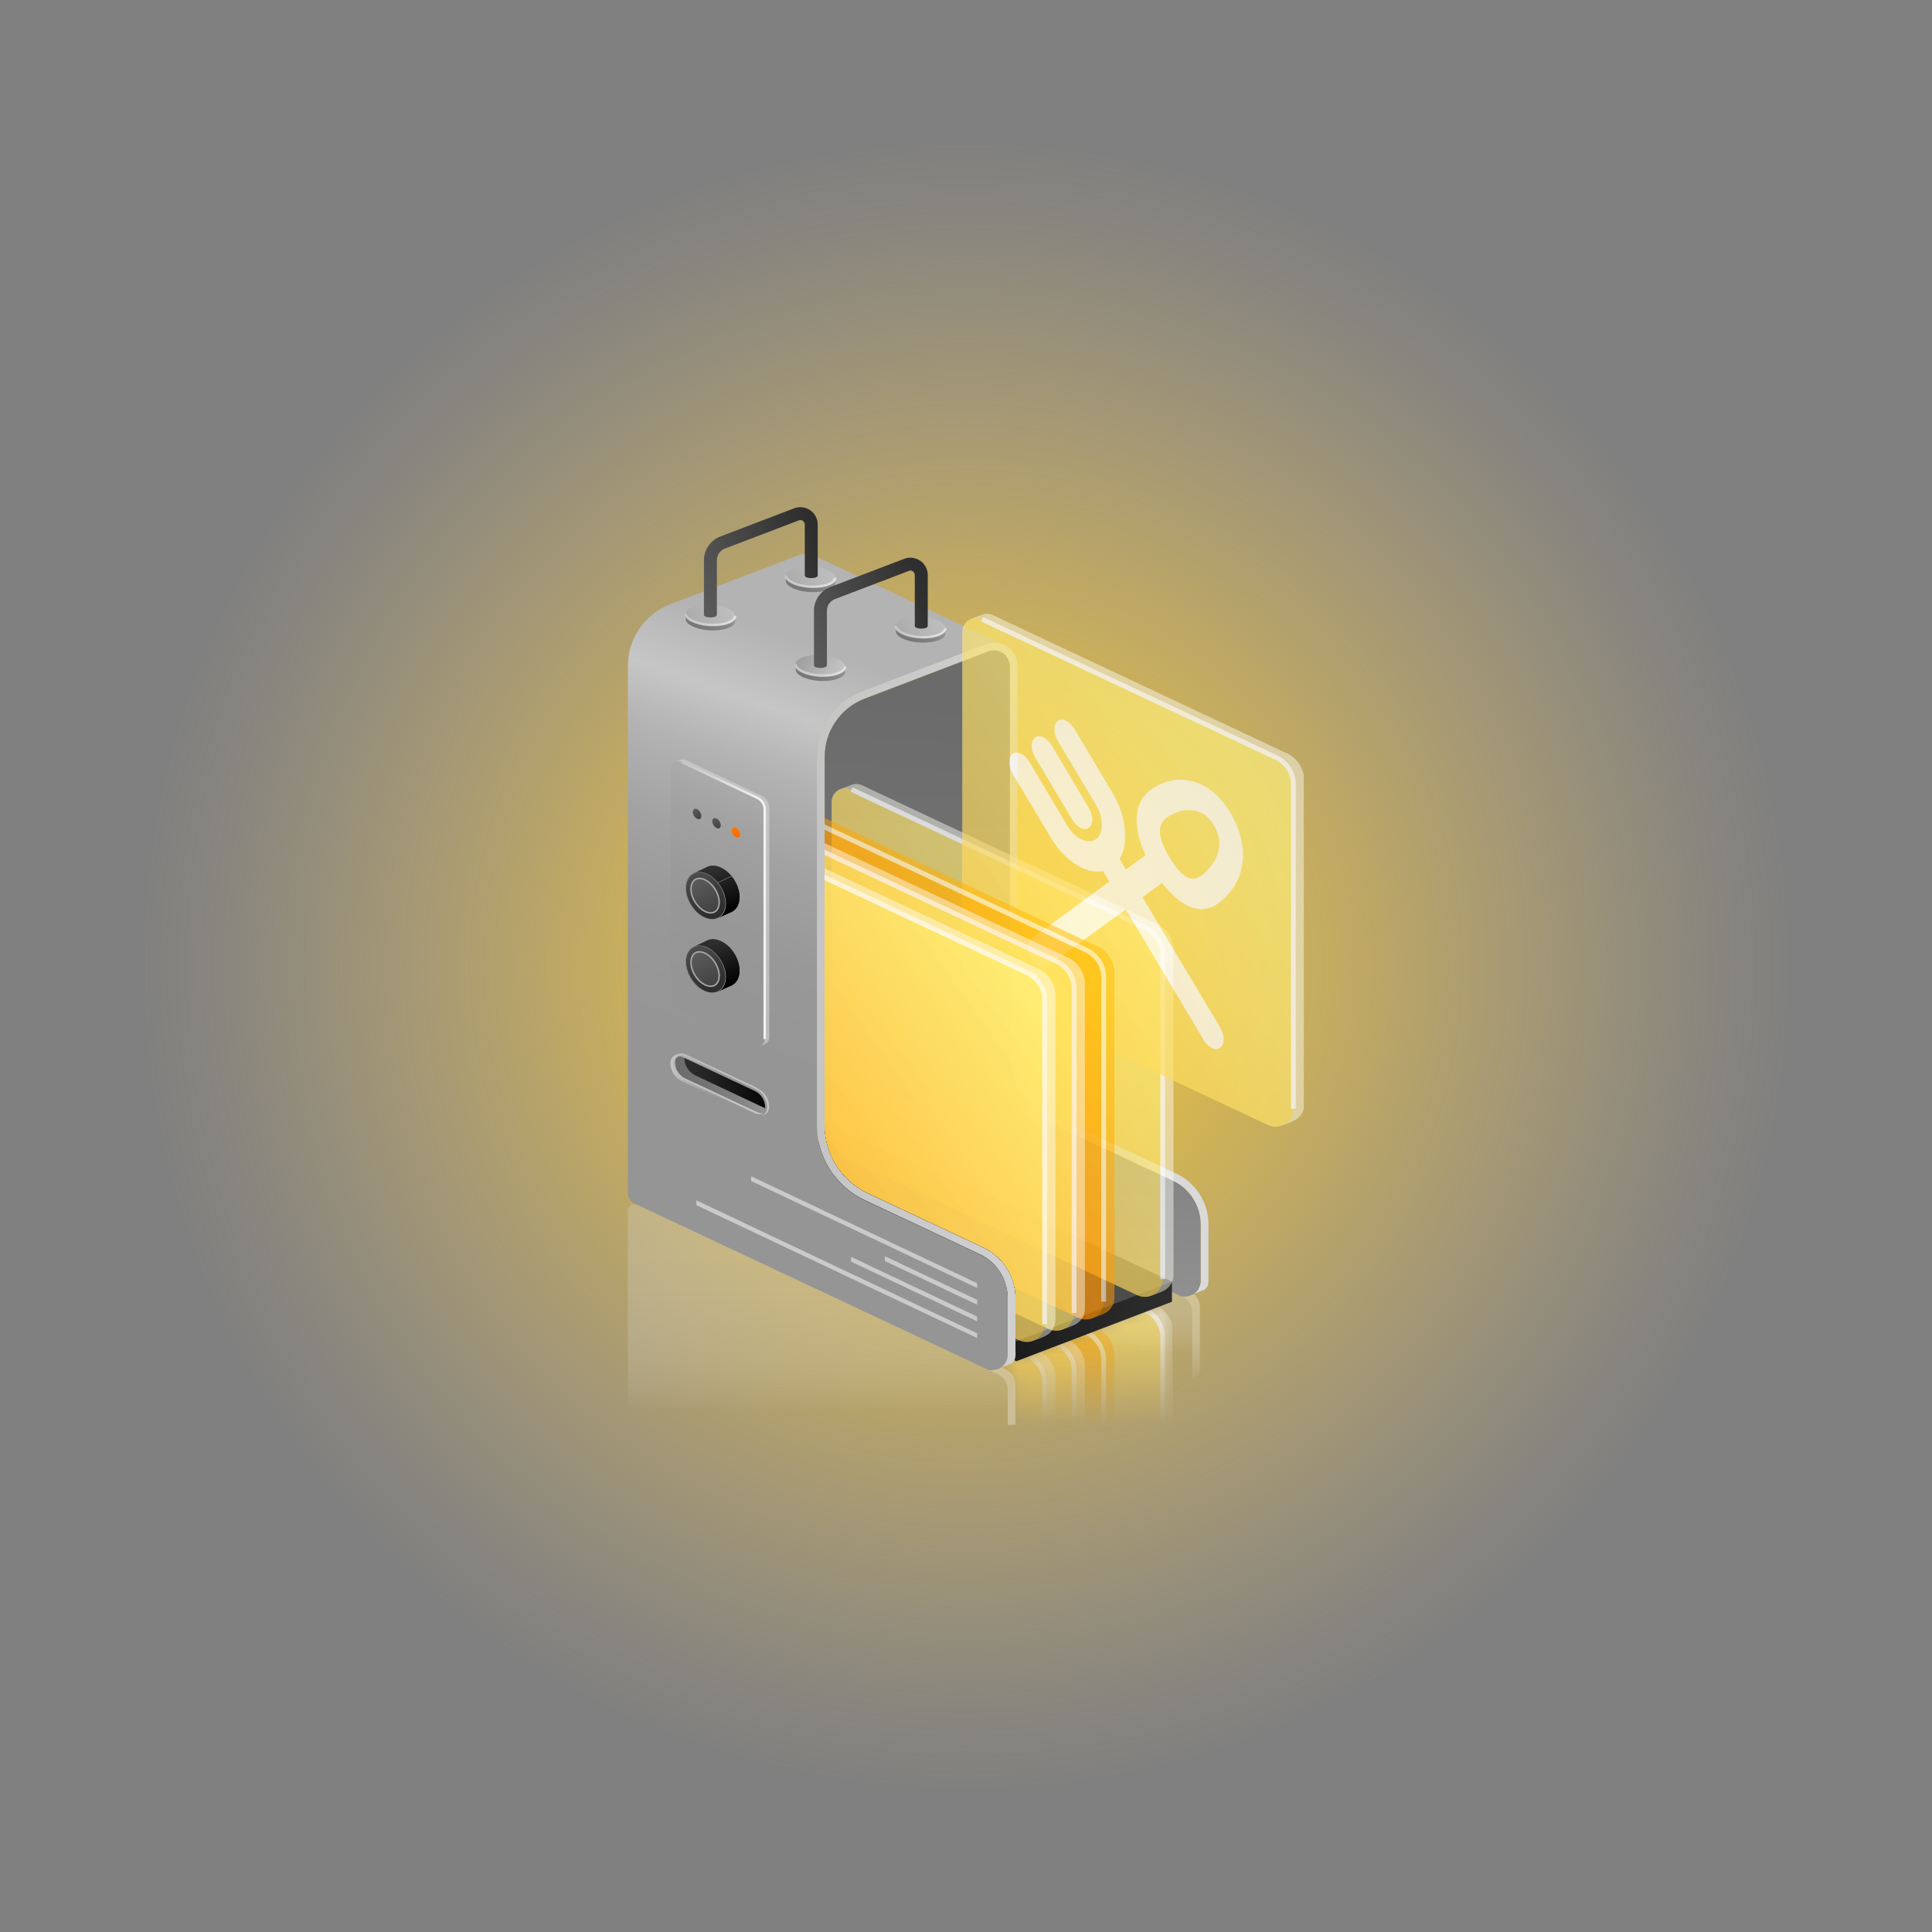 <?xml version="1.0" encoding="UTF-8"?>
<svg xmlns="http://www.w3.org/2000/svg" xmlns:xlink="http://www.w3.org/1999/xlink" viewBox="0 0 200 200">
  <rect x="0" y="0" width="200" height="200" fill="#808080" stroke="none"/>
  <defs>
    <style>
      .cls-1 {
        fill: url(#_未命名的渐变_8-3);
      }

      .cls-2 {
        fill: url(#_未命名的渐变_187);
      }

      .cls-3 {
        fill: url(#_未命名的渐变_8);
      }

      .cls-4 {
        fill: url(#_未命名的渐变_261);
      }

      .cls-5 {
        fill: url(#_未命名的渐变_110-4);
      }

      .cls-5, .cls-6, .cls-7, .cls-8, .cls-9, .cls-10, .cls-11, .cls-12, .cls-13, .cls-14, .cls-15, .cls-16 {
        opacity: .7;
      }

      .cls-17 {
        clip-path: url(#clippath-2);
      }

      .cls-17, .cls-8, .cls-18, .cls-19, .cls-20, .cls-21, .cls-22, .cls-23, .cls-24, .cls-25, .cls-26, .cls-27, .cls-28, .cls-29 {
        fill: none;
      }

      .cls-30 {
        fill: url(#_未命名的渐变_8-2);
      }

      .cls-31 {
        fill: url(#_未命名的渐变_383);
      }

      .cls-32 {
        fill: url(#_未命名的渐变_261-7);
      }

      .cls-6 {
        fill: url(#_未命名的渐变_393);
      }

      .cls-7 {
        fill: url(#_未命名的渐变_110);
      }

      .cls-33 {
        fill: url(#_未命名的渐变_335-3);
      }

      .cls-8, .cls-18, .cls-19, .cls-20, .cls-21, .cls-27, .cls-28, .cls-29 {
        stroke-miterlimit: 10;
      }

      .cls-8, .cls-21 {
        stroke: #fff;
        stroke-width: .5px;
      }

      .cls-34 {
        fill: url(#_未命名的渐变_56-3);
      }

      .cls-34, .cls-35, .cls-36, .cls-37, .cls-38, .cls-39, .cls-40 {
        opacity: .6;
      }

      .cls-35 {
        fill: url(#_未命名的渐变_56);
      }

      .cls-41, .cls-42, .cls-43 {
        fill: #fff;
      }

      .cls-41, .cls-44, .cls-45, .cls-46 {
        opacity: .3;
      }

      .cls-9 {
        fill: url(#_未命名的渐变_110-3);
      }

      .cls-47 {
        fill: url(#_未命名的渐变_105);
      }

      .cls-48 {
        fill: url(#_未命名的渐变_103);
      }

      .cls-49 {
        fill: url(#_未命名的渐变_204-4);
      }

      .cls-42 {
        opacity: .95;
      }

      .cls-43 {
        opacity: .5;
      }

      .cls-44 {
        fill: url(#_未命名的渐变_304);
      }

      .cls-50 {
        fill: url(#_未命名的渐变_447);
      }

      .cls-51 {
        fill: url(#_未命名的渐变_261-5);
      }

      .cls-52 {
        fill: url(#_未命名的渐变_335-4);
      }

      .cls-18 {
        stroke: url(#_未命名的渐变_7-3);
      }

      .cls-18, .cls-19, .cls-27, .cls-28, .cls-29 {
        stroke-width: .25px;
      }

      .cls-53 {
        fill: url(#_未命名的渐变_392);
      }

      .cls-54 {
        fill: url(#_未命名的渐变_261-3);
      }

      .cls-55 {
        fill: url(#_未命名的渐变_342);
      }

      .cls-56 {
        fill: url(#_未命名的渐变_335-6);
      }

      .cls-19 {
        stroke: url(#_未命名的渐变_7);
      }

      .cls-10 {
        fill: url(#_未命名的渐变_144-2);
      }

      .cls-36 {
        fill: url(#_未命名的渐变_56-6);
      }

      .cls-57 {
        fill: url(#_未命名的渐变_204-5);
      }

      .cls-58 {
        fill: url(#_未命名的渐变_261-2);
      }

      .cls-20 {
        stroke: #a8a8a8;
        stroke-width: .15px;
      }

      .cls-11 {
        fill: url(#_未命名的渐变_144-3);
      }

      .cls-59 {
        fill: url(#_未命名的渐变_204-2);
      }

      .cls-60 {
        fill: url(#_未命名的渐变_316);
      }

      .cls-61 {
        fill: url(#_未命名的渐变_204-6);
      }

      .cls-62 {
        fill: url(#_未命名的渐变_392-2);
      }

      .cls-63 {
        fill: url(#_未命名的渐变_204);
      }

      .cls-12 {
        fill: url(#_未命名的渐变_144-4);
      }

      .cls-64 {
        fill: url(#_未命名的渐变_335-5);
      }

      .cls-65 {
        fill: url(#_未命名的渐变_261-6);
      }

      .cls-22 {
        opacity: .75;
      }

      .cls-13 {
        fill: url(#_未命名的渐变_144-6);
      }

      .cls-45 {
        fill: url(#_未命名的渐变_317);
      }

      .cls-66 {
        fill: url(#_未命名的渐变_8-4);
      }

      .cls-37 {
        fill: url(#_未命名的渐变_56-4);
      }

      .cls-14 {
        fill: url(#_未命名的渐变_144);
      }

      .cls-67 {
        fill: url(#_未命名的渐变_261-4);
      }

      .cls-24 {
        clip-path: url(#clippath);
      }

      .cls-25 {
        mask: url(#mask);
      }

      .cls-68 {
        fill: url(#_未命名的渐变_392-3);
      }

      .cls-69 {
        fill: url(#_未命名的渐变_335);
      }

      .cls-70 {
        fill: url(#_未命名的渐变_67);
      }

      .cls-71 {
        fill: url(#_未命名的渐变_388-2);
      }

      .cls-72 {
        fill: url(#_未命名的渐变_335-2);
      }

      .cls-73 {
        fill: url(#_未命名的渐变_403);
      }

      .cls-74 {
        fill: #a8a8a8;
      }

      .cls-26 {
        clip-path: url(#clippath-1);
      }

      .cls-38 {
        fill: url(#_未命名的渐变_56-7);
      }

      .cls-75 {
        fill: url(#_未命名的渐变_204-3);
      }

      .cls-39 {
        fill: url(#_未命名的渐变_56-5);
      }

      .cls-27 {
        stroke: url(#_未命名的渐变_187-2);
      }

      .cls-15 {
        fill: url(#_未命名的渐变_110-2);
      }

      .cls-28 {
        stroke: url(#_未命名的渐变_7-2);
      }

      .cls-76 {
        fill: url(#_未命名的渐变_388);
      }

      .cls-77 {
        fill: url(#_未命名的渐变_342-2);
      }

      .cls-29 {
        stroke: url(#_未命名的渐变_7-4);
      }

      .cls-16 {
        fill: url(#_未命名的渐变_144-5);
      }

      .cls-78 {
        fill: url(#_未命名的渐变_3);
      }

      .cls-40 {
        fill: url(#_未命名的渐变_56-2);
      }

      .cls-46 {
        fill: url(#_未命名的渐变_285);
      }
    </style>
    <radialGradient id="_未命名的渐变_447" data-name="未命名的渐变 447" cx="100" cy="100" fx="100" fy="100" r="95.32" gradientUnits="userSpaceOnUse">
      <stop offset="0" stop-color="#ffcf1f"/>
      <stop offset=".23" stop-color="#ffd035" stop-opacity=".72"/>
      <stop offset=".56" stop-color="#ffd354" stop-opacity=".34"/>
      <stop offset=".79" stop-color="#ffd568" stop-opacity=".09"/>
      <stop offset=".9" stop-color="#ffd670" stop-opacity="0"/>
    </radialGradient>
    <linearGradient id="_未命名的渐变_285" data-name="未命名的渐变 285" x1="117.13" y1="139.92" x2="117.13" y2="133.24" gradientUnits="userSpaceOnUse">
      <stop offset="0" stop-color="#dedede" stop-opacity="0"/>
      <stop offset=".03" stop-color="#ddd" stop-opacity=".07"/>
      <stop offset=".11" stop-color="#dadada" stop-opacity=".29"/>
      <stop offset=".2" stop-color="#d7d7d7" stop-opacity=".48"/>
      <stop offset=".3" stop-color="#d5d5d5" stop-opacity=".64"/>
      <stop offset=".4" stop-color="#d3d3d3" stop-opacity=".77"/>
      <stop offset=".51" stop-color="#d2d2d2" stop-opacity=".87"/>
      <stop offset=".63" stop-color="#d1d1d1" stop-opacity=".95"/>
      <stop offset=".78" stop-color="#d1d1d1" stop-opacity=".99"/>
      <stop offset="1" stop-color="#d1d1d1"/>
    </linearGradient>
    <linearGradient id="_未命名的渐变_304" data-name="未命名的渐变 304" x1="122.77" y1="142.98" x2="122.77" y2="133.21" gradientUnits="userSpaceOnUse">
      <stop offset="0" stop-color="#fff" stop-opacity="0"/>
      <stop offset=".03" stop-color="#fff" stop-opacity=".08"/>
      <stop offset=".1" stop-color="#fff" stop-opacity=".27"/>
      <stop offset=".17" stop-color="#fff" stop-opacity=".45"/>
      <stop offset=".25" stop-color="#fff" stop-opacity=".6"/>
      <stop offset=".33" stop-color="#fff" stop-opacity=".72"/>
      <stop offset=".42" stop-color="#fff" stop-opacity=".82"/>
      <stop offset=".52" stop-color="#fff" stop-opacity=".9"/>
      <stop offset=".63" stop-color="#fff" stop-opacity=".96"/>
      <stop offset=".77" stop-color="#fff" stop-opacity=".99"/>
      <stop offset="1" stop-color="#fff"/>
    </linearGradient>
    <linearGradient id="_未命名的渐变_204" data-name="未命名的渐变 204" x1="79.94" y1="129.4" x2="121.32" y2="129.4" gradientUnits="userSpaceOnUse">
      <stop offset="0" stop-color="#000"/>
      <stop offset="1" stop-color="#2e2e2e"/>
    </linearGradient>
    <linearGradient id="_未命名的渐变_187" data-name="未命名的渐变 187" x1="84.57" y1="104.14" x2="171.8" y2="104.14" gradientUnits="userSpaceOnUse">
      <stop offset="0" stop-color="#c5c5c5"/>
      <stop offset="1" stop-color="#f3f3f3"/>
    </linearGradient>
    <linearGradient id="_未命名的渐变_335" data-name="未命名的渐变 335" x1="106.64" y1="72.99" x2="102.91" y2="140" gradientUnits="userSpaceOnUse">
      <stop offset="0" stop-color="#6b6b6b"/>
      <stop offset=".3" stop-color="#727272"/>
      <stop offset=".74" stop-color="#868686"/>
      <stop offset="1" stop-color="#969696"/>
    </linearGradient>
    <linearGradient id="_未命名的渐变_383" data-name="未命名的渐变 383" x1="98.91" y1="63.57" x2="76.58" y2="127.11" gradientUnits="userSpaceOnUse">
      <stop offset=".12" stop-color="#b3b3b3"/>
      <stop offset=".23" stop-color="#c6c6c6"/>
      <stop offset=".32" stop-color="#b3b3b3"/>
      <stop offset=".45" stop-color="#a2a2a2"/>
      <stop offset=".59" stop-color="#989898"/>
      <stop offset=".75" stop-color="#959595"/>
    </linearGradient>
    <clipPath id="clippath">
      <path class="cls-23" d="m85.37,116.49c0,3,1.76,5.76,4.48,7.04l11.94,5.61c2.04.96,3.34,3,3.34,5.24v5.81l16.53-6.3v-1.88l-36.28-15.52Z"/>
    </clipPath>
    <linearGradient id="_未命名的渐变_204-2" data-name="未命名的渐变 204" y1="128.36" y2="128.36" xlink:href="#_未命名的渐变_204"/>
    <linearGradient id="_未命名的渐变_261" data-name="未命名的渐变 261" x1="79.94" y1="127.33" x2="199.12" y2="127.33" gradientUnits="userSpaceOnUse">
      <stop offset="0" stop-color="#5b5b5b"/>
      <stop offset=".94" stop-color="#2e2e2e"/>
    </linearGradient>
    <clipPath id="clippath-1">
      <path class="cls-23" d="m123.1,134.14c.26-.07.51-.2.66-.35.34-.32.53-.77.53-1.24v-17.31l10.7,4.34v-43.78l-42.63-19.92.2,15.27-3.07,1.17c-2.47.94-4.13,3.35-4.13,5.98v38.18c0,3,1.76,5.76,4.48,7.04l11.94,5.61c2.04.96,3.34,3,3.34,5.24v5.81c0,.14-.01.27-.04.4-.06.3-.27.54-.56.65l18.56-7.1Z"/>
    </clipPath>
    <linearGradient id="_未命名的渐变_56" data-name="未命名的渐变 56" x1="79.8" y1="124.68" x2="119.41" y2="96.5" gradientUnits="userSpaceOnUse">
      <stop offset="0" stop-color="#ffffa1"/>
      <stop offset=".19" stop-color="#ffffc2"/>
      <stop offset=".38" stop-color="#ffd"/>
      <stop offset=".58" stop-color="#ffffef"/>
      <stop offset=".78" stop-color="#fffffb"/>
      <stop offset="1" stop-color="#fff"/>
    </linearGradient>
    <linearGradient id="_未命名的渐变_144" data-name="未命名的渐变 144" x1="77.8" y1="125.92" x2="116.29" y2="98.53" gradientUnits="userSpaceOnUse">
      <stop offset="0" stop-color="#ffa100"/>
      <stop offset=".57" stop-color="#ffd139"/>
      <stop offset="1" stop-color="#fff361"/>
    </linearGradient>
    <linearGradient id="_未命名的渐变_56-2" data-name="未命名的渐变 56" x1="91.04" y1="108.69" x2="133.69" y2="78.34" xlink:href="#_未命名的渐变_56"/>
    <linearGradient id="_未命名的渐变_393" data-name="未命名的渐变 393" x1="83.24" y1="114.06" x2="135.61" y2="76.78" gradientUnits="userSpaceOnUse">
      <stop offset="0" stop-color="#ffa100"/>
      <stop offset=".3" stop-color="#ffc328"/>
      <stop offset=".59" stop-color="#ffdd47"/>
      <stop offset=".83" stop-color="#ffed5a"/>
      <stop offset="1" stop-color="#fff361"/>
    </linearGradient>
    <linearGradient id="_未命名的渐变_110" data-name="未命名的渐变 110" x1="72.5" y1="127.86" x2="112.11" y2="99.67" gradientUnits="userSpaceOnUse">
      <stop offset="0" stop-color="#ff5a00"/>
      <stop offset=".08" stop-color="#ff6200"/>
      <stop offset="1" stop-color="#ffbd00"/>
    </linearGradient>
    <linearGradient id="_未命名的渐变_110-2" data-name="未命名的渐变 110" x1="74.69" y1="126.12" x2="113.18" y2="98.72" xlink:href="#_未命名的渐变_110"/>
    <linearGradient id="_未命名的渐变_56-3" data-name="未命名的渐变 56" x1="70.85" y1="128.03" x2="110.45" y2="99.84" xlink:href="#_未命名的渐变_56"/>
    <linearGradient id="_未命名的渐变_144-2" data-name="未命名的渐变 144" x1="67.2" y1="130.44" x2="105.69" y2="103.05" xlink:href="#_未命名的渐变_144"/>
    <linearGradient id="_未命名的渐变_56-4" data-name="未命名的渐变 56" x1="68.63" y1="128.59" x2="108.24" y2="100.41" xlink:href="#_未命名的渐变_56"/>
    <linearGradient id="_未命名的渐变_144-3" data-name="未命名的渐变 144" x1="69.36" y1="127.89" x2="107.85" y2="100.5" xlink:href="#_未命名的渐变_144"/>
    <linearGradient id="_未命名的渐变_392" data-name="未命名的渐变 392" x1="69.09" y1="104.1" x2="80.86" y2="81.69" gradientUnits="userSpaceOnUse">
      <stop offset="0" stop-color="#bbb"/>
      <stop offset="1" stop-color="#c5c5c5"/>
    </linearGradient>
    <linearGradient id="_未命名的渐变_388" data-name="未命名的渐变 388" x1="82.04" y1="74.1" x2="67.36" y2="111.04" gradientUnits="userSpaceOnUse">
      <stop offset="0" stop-color="#c6c6c6"/>
      <stop offset=".13" stop-color="#b3b3b3"/>
      <stop offset=".32" stop-color="#a2a2a2"/>
      <stop offset=".52" stop-color="#989898"/>
      <stop offset=".75" stop-color="#959595"/>
    </linearGradient>
    <linearGradient id="_未命名的渐变_187-2" data-name="未命名的渐变 187" x1="70.52" y1="93.17" x2="79.28" y2="93.17" xlink:href="#_未命名的渐变_187"/>
    <linearGradient id="_未命名的渐变_204-3" data-name="未命名的渐变 204" x1="-6768.17" y1="94.31" x2="-6766.91" y2="89.95" gradientTransform="translate(-6692.84) rotate(-180) scale(1 -1)" xlink:href="#_未命名的渐变_204"/>
    <linearGradient id="_未命名的渐变_204-4" data-name="未命名的渐变 204" x1="-6767.94" y1="94.58" x2="-6766.63" y2="90.05" gradientTransform="translate(-6692.84) rotate(-180) scale(1 -1)" xlink:href="#_未命名的渐变_204"/>
    <linearGradient id="_未命名的渐变_342" data-name="未命名的渐变 342" x1="-6766.91" y1="94.78" x2="-6763.78" y2="88.48" gradientTransform="translate(-6692.84) rotate(-180) scale(1 -1)" gradientUnits="userSpaceOnUse">
      <stop offset=".06" stop-color="#2e2e2e"/>
      <stop offset="1" stop-color="#5b5b5b"/>
    </linearGradient>
    <linearGradient id="_未命名的渐变_261-2" data-name="未命名的渐变 261" x1="72.23" y1="91" x2="75.16" y2="97.54" xlink:href="#_未命名的渐变_261"/>
    <linearGradient id="_未命名的渐变_204-5" data-name="未命名的渐变 204" x1="-6768.17" y1="101.92" x2="-6766.91" y2="97.55" gradientTransform="translate(-6692.84) rotate(-180) scale(1 -1)" xlink:href="#_未命名的渐变_204"/>
    <linearGradient id="_未命名的渐变_204-6" data-name="未命名的渐变 204" x1="-6767.94" y1="102.19" x2="-6766.63" y2="97.65" gradientTransform="translate(-6692.84) rotate(-180) scale(1 -1)" xlink:href="#_未命名的渐变_204"/>
    <linearGradient id="_未命名的渐变_342-2" data-name="未命名的渐变 342" x1="-6766.91" y1="102.38" x2="-6763.78" y2="96.09" xlink:href="#_未命名的渐变_342"/>
    <linearGradient id="_未命名的渐变_261-3" data-name="未命名的渐变 261" x1="72.23" y1="98.6" x2="75.16" y2="105.15" xlink:href="#_未命名的渐变_261"/>
    <linearGradient id="_未命名的渐变_261-4" data-name="未命名的渐变 261" x1="71.94" y1="83.76" x2="72.82" y2="85.72" xlink:href="#_未命名的渐变_261"/>
    <linearGradient id="_未命名的渐变_261-5" data-name="未命名的渐变 261" x1="73.95" y1="84.71" x2="74.83" y2="86.67" xlink:href="#_未命名的渐变_261"/>
    <linearGradient id="_未命名的渐变_403" data-name="未命名的渐变 403" x1="75.96" y1="85.66" x2="76.84" y2="87.62" gradientUnits="userSpaceOnUse">
      <stop offset="0" stop-color="#ff7900"/>
      <stop offset=".97" stop-color="#ff5a00"/>
    </linearGradient>
    <linearGradient id="_未命名的渐变_335-2" data-name="未命名的渐变 335" x1="69.74" y1="112.25" x2="79.52" y2="112.25" xlink:href="#_未命名的渐变_335"/>
    <linearGradient id="_未命名的渐变_103" data-name="未命名的渐变 103" x1="69.74" y1="112.04" x2="79.52" y2="112.04" gradientUnits="userSpaceOnUse">
      <stop offset="0" stop-color="#2e2e2e"/>
      <stop offset="1" stop-color="#5b5b5b"/>
    </linearGradient>
    <linearGradient id="_未命名的渐变_105" data-name="未命名的渐变 105" x1="70.86" y1="112.04" x2="80.65" y2="112.04" gradientUnits="userSpaceOnUse">
      <stop offset="0" stop-color="#2e2e2e"/>
      <stop offset="1" stop-color="#000"/>
    </linearGradient>
    <linearGradient id="_未命名的渐变_392-2" data-name="未命名的渐变 392" x1="69.62" y1="112.27" x2="79.64" y2="112.27" xlink:href="#_未命名的渐变_392"/>
    <linearGradient id="_未命名的渐变_3" data-name="未命名的渐变 3" x1="69.63" y1="110.68" x2="79.19" y2="110.68" gradientUnits="userSpaceOnUse">
      <stop offset="0" stop-color="#f9f9f9"/>
      <stop offset="1" stop-color="#e5e5e5"/>
    </linearGradient>
    <linearGradient id="_未命名的渐变_67" data-name="未命名的渐变 67" x1="69.63" y1="112.35" x2="79.65" y2="112.35" gradientUnits="userSpaceOnUse">
      <stop offset="0" stop-color="#f3f3f3"/>
      <stop offset=".42" stop-color="#f8f8f8"/>
      <stop offset=".66" stop-color="#f2f2f2"/>
      <stop offset=".69" stop-color="#fff"/>
      <stop offset=".72" stop-color="#fafafa"/>
      <stop offset=".87" stop-color="#fafafa"/>
      <stop offset=".96" stop-color="#f2f2f2"/>
      <stop offset="1" stop-color="#ededed"/>
    </linearGradient>
    <linearGradient id="_未命名的渐变_392-3" data-name="未命名的渐变 392" x1="69.63" y1="112.35" x2="78.86" y2="112.35" xlink:href="#_未命名的渐变_392"/>
    <linearGradient id="_未命名的渐变_388-2" data-name="未命名的渐变 388" x1="69.41" y1="112.34" x2="79.42" y2="112.34" xlink:href="#_未命名的渐变_388"/>
    <linearGradient id="_未命名的渐变_335-3" data-name="未命名的渐变 335" x1="72.09" y1="66.81" x2="73.96" y2="63.14" xlink:href="#_未命名的渐变_335"/>
    <linearGradient id="_未命名的渐变_8" data-name="未命名的渐变 8" x1="66.32" y1="66.48" x2="77.27" y2="62.16" gradientUnits="userSpaceOnUse">
      <stop offset="0" stop-color="#959595"/>
      <stop offset="1" stop-color="#c6c6c6"/>
    </linearGradient>
    <linearGradient id="_未命名的渐变_335-4" data-name="未命名的渐变 335" x1="82.46" y1="62.85" x2="84.34" y2="59.18" xlink:href="#_未命名的渐变_335"/>
    <linearGradient id="_未命名的渐变_8-2" data-name="未命名的渐变 8" x1="76.7" y1="62.52" x2="87.64" y2="58.2" xlink:href="#_未命名的渐变_8"/>
    <linearGradient id="_未命名的渐变_261-6" data-name="未命名的渐变 261" x1="71.71" y1="60.73" x2="85.23" y2="55.4" xlink:href="#_未命名的渐变_261"/>
    <linearGradient id="_未命名的渐变_7" data-name="未命名的渐变 7" x1="70.85" y1="64.17" x2="76.22" y2="64.17" gradientUnits="userSpaceOnUse">
      <stop offset="0" stop-color="#c5c5c5"/>
      <stop offset="1" stop-color="#e2e2e2"/>
    </linearGradient>
    <linearGradient id="_未命名的渐变_7-2" data-name="未命名的渐变 7" x1="81.23" y1="60.21" x2="86.6" y2="60.21" xlink:href="#_未命名的渐变_7"/>
    <linearGradient id="_未命名的渐变_335-5" data-name="未命名的渐变 335" x1="83.48" y1="72.04" x2="85.35" y2="68.38" xlink:href="#_未命名的渐变_335"/>
    <linearGradient id="_未命名的渐变_8-3" data-name="未命名的渐变 8" x1="81.9" y1="67.26" x2="87.06" y2="70" xlink:href="#_未命名的渐变_8"/>
    <linearGradient id="_未命名的渐变_335-6" data-name="未命名的渐变 335" x1="93.85" y1="68.08" x2="95.73" y2="64.41" xlink:href="#_未命名的渐变_335"/>
    <linearGradient id="_未命名的渐变_8-4" data-name="未命名的渐变 8" x1="88.09" y1="67.75" x2="99.04" y2="63.43" xlink:href="#_未命名的渐变_8"/>
    <linearGradient id="_未命名的渐变_261-7" data-name="未命名的渐变 261" x1="83.1" y1="65.97" x2="96.62" y2="60.63" xlink:href="#_未命名的渐变_261"/>
    <linearGradient id="_未命名的渐变_7-3" data-name="未命名的渐变 7" x1="82.25" y1="69.41" x2="87.62" y2="69.41" xlink:href="#_未命名的渐变_7"/>
    <linearGradient id="_未命名的渐变_7-4" data-name="未命名的渐变 7" x1="92.62" y1="65.44" x2="97.99" y2="65.44" xlink:href="#_未命名的渐变_7"/>
    <linearGradient id="_未命名的渐变_317" data-name="未命名的渐变 317" x1="84.66" y1="129.52" x2="84.66" y2="147.12" gradientUnits="userSpaceOnUse">
      <stop offset="0" stop-color="#d1d1d1"/>
      <stop offset=".21" stop-color="#d1d1d1" stop-opacity=".99"/>
      <stop offset=".34" stop-color="#d1d1d1" stop-opacity=".95"/>
      <stop offset=".46" stop-color="#d2d2d2" stop-opacity=".87"/>
      <stop offset=".56" stop-color="#d3d3d3" stop-opacity=".77"/>
      <stop offset=".66" stop-color="#d5d5d5" stop-opacity=".64"/>
      <stop offset=".75" stop-color="#d7d7d7" stop-opacity=".48"/>
      <stop offset=".84" stop-color="#dadada" stop-opacity=".29"/>
      <stop offset=".92" stop-color="#ddd" stop-opacity=".07"/>
      <stop offset=".94" stop-color="#dedede" stop-opacity="0"/>
    </linearGradient>
    <linearGradient id="_未命名的渐变_316" data-name="未命名的渐变 316" x1="112.58" y1="147.5" x2="112.58" y2="134.76" gradientUnits="userSpaceOnUse">
      <stop offset="0" stop-color="#2e2e2e" stop-opacity="0"/>
      <stop offset=".24" stop-color="#646464" stop-opacity=".26"/>
      <stop offset=".61" stop-color="#b7b7b7" stop-opacity=".66"/>
      <stop offset=".88" stop-color="#eaeaea" stop-opacity=".9"/>
      <stop offset="1" stop-color="#fff"/>
    </linearGradient>
    <mask id="mask" x="73.86" y="120.74" width="47.61" height="57.76" maskUnits="userSpaceOnUse">
      <path class="cls-60" d="m121.32,134.76l-16.14,6.17-.16-.13s-.07.16-.18.24-.34.2-.34.2l-.82.31s.59.26.74.39.69.54.69,1.29v4.27h16.37s-.16-12.74-.16-12.74Z"/>
    </mask>
    <clipPath id="clippath-2">
      <path class="cls-23" d="m121.32,134.76l-16.14,6.17-.16-.13s-.07.16-.18.24-.34.2-.34.2l-.82.31s.59.26.74.39.69.54.69,1.29v4.27h16.37s-.16-12.74-.16-12.74Z"/>
    </clipPath>
    <linearGradient id="_未命名的渐变_56-5" data-name="未命名的渐变 56" x1="89.21" y1="157.56" x2="128.82" y2="129.37" xlink:href="#_未命名的渐变_56"/>
    <linearGradient id="_未命名的渐变_144-4" data-name="未命名的渐变 144" x1="89.06" y1="157.48" x2="127.55" y2="130.09" xlink:href="#_未命名的渐变_144"/>
    <linearGradient id="_未命名的渐变_110-3" data-name="未命名的渐变 110" x1="83.1" y1="159.89" x2="122.71" y2="131.7" xlink:href="#_未命名的渐变_110"/>
    <linearGradient id="_未命名的渐变_110-4" data-name="未命名的渐变 110" x1="82.95" y1="159.81" x2="121.44" y2="132.42" xlink:href="#_未命名的渐变_110"/>
    <linearGradient id="_未命名的渐变_56-6" data-name="未命名的渐变 56" x1="80.04" y1="161.06" x2="119.65" y2="132.87" xlink:href="#_未命名的渐变_56"/>
    <linearGradient id="_未命名的渐变_144-5" data-name="未命名的渐变 144" x1="81.11" y1="160.11" x2="119.6" y2="132.72" xlink:href="#_未命名的渐变_144"/>
    <linearGradient id="_未命名的渐变_56-7" data-name="未命名的渐变 56" x1="76.99" y1="162.22" x2="116.59" y2="134.04" xlink:href="#_未命名的渐变_56"/>
    <linearGradient id="_未命名的渐变_144-6" data-name="未命名的渐变 144" x1="83.25" y1="157.58" x2="121.74" y2="130.19" xlink:href="#_未命名的渐变_144"/>
  </defs>
  <g id="_图层_2" data-name="图层 2">
    <circle class="cls-50" cx="100" cy="100" r="100"/>
  </g>
  <g id="_图层_4" data-name="图层 4">
    <g>
      <path class="cls-46" d="m122.44,134.25l-1.11-.52-1.99.39-8.5,3.62,11.45,5.38c.31.15.65.07.88-.14.16-.14.26-.34.26-.58v-6.6c0-.66-.38-1.27-.99-1.55Z"/>
      <path class="cls-44" d="m123.23,133.73l-1.11-.52-.8.52,1.11.52c.6.28.99.89.99,1.55v6.6c0,.24-.1.44-.26.58l.35-.23s.04-.03.06-.04c.11-.07.21-.13.27-.17.22-.12.37-.35.37-.63v-6.64c0-.66-.38-1.27-.99-1.55Z"/>
      <polygon class="cls-63" points="85.38 117.86 79.94 120.63 105.18 140.93 121.32 134.76 121.32 133.73 85.38 117.86"/>
      <path class="cls-41" d="m102.22,141.77l1.11.52c.6.28.99.89.99,1.55v3.66h.8v-4.18c0-.66-.38-1.27-.99-1.55l-1.11-.52-.8.52Z"/>
      <path class="cls-41" d="m123.16,142.99s.17-.11.35-.23l-.35.23h0Z"/>
      <path class="cls-41" d="m123.57,142.72s-.04.03-.06.04l.06-.04Z"/>
      <path class="cls-2" d="m123.1,134.14c.26-.07.51-.2.66-.35.34-.32.53-.77.53-1.24v-5.81c0-1.92-1.13-3.7-2.87-4.52l-11.94-5.61c-3-1.41-4.94-4.46-4.94-7.76v-39.84c0-.53-.23-1.05-.66-1.37-.46-.34-1.04-.42-1.57-.22l-12.81,4.89c-2.47.94-4.13,3.35-4.13,5.98v38.18c0,3,1.76,5.76,4.48,7.04l11.94,5.61c2.04.96,3.34,3,3.34,5.24v5.81c0,.14-.01.27-.04.4-.06.3-.27.54-.56.65l-1.36.52-.05.02c.26-.07.51-.2.66-.35.34-.32.53-.77.53-1.24v-5.81c0-1.92-1.13-3.7-2.87-4.52l-11.94-5.61c-3-1.41-4.94-4.46-4.94-7.76v-38.18c0-2.96,1.87-5.67,4.65-6.73l12.81-4.89c.92-.35,1.99-.12,2.68.63.43.46.64,1.08.64,1.71v39.83c0,3,1.76,5.76,4.48,7.04l11.94,5.61h0c2.03.95,3.34,3.01,3.34,5.24v5.81c0,.14-.01.27-.04.4-.06.3-.27.54-.56.65l-1.36.52"/>
      <path class="cls-69" d="m85.37,116.49v-38.18c0-2.63,1.66-5.04,4.13-5.98l12.81-4.89c.53-.2,1.11-.12,1.57.22.43.32.66.84.66,1.37v39.84c0,3.3,1.94,6.35,4.94,7.76l11.94,5.61c1.75.82,2.87,2.59,2.87,4.52v5.81c0,.47-.19.92-.53,1.24s-1.15.54-1.57.35l-36.81-17.31v-.35Z"/>
      <path class="cls-31" d="m104.32,66.95l-19.78-9.3-.19-.09c-.49-.25-1.09-.31-1.66-.09l-13.3,5.08c-2.64,1.01-4.39,3.54-4.39,6.36v54.56c0,.49.28.94.73,1.15,0,0,36.49,17.16,36.5,17.16.23.11.58.09.9,0,.26-.07.51-.2.66-.35.34-.32.53-.77.53-1.24v-5.81c0-1.92-1.13-3.7-2.87-4.52l-11.94-5.61c-3-1.41-4.94-4.46-4.94-7.76v-38.18c0-2.96,1.87-5.67,4.65-6.73l12.81-4.89c.92-.35,1.99-.12,2.68.63"/>
      <g class="cls-24">
        <polygon class="cls-59" points="85.38 116.83 79.94 119.6 105.18 139.9 121.32 133.73 121.32 132.69 85.38 116.83"/>
        <polygon class="cls-4" points="85.38 115.8 79.94 118.56 105.18 138.86 121.32 132.69 85.38 115.8"/>
      </g>
      <g class="cls-26">
        <g>
          <g class="cls-22">
            <path class="cls-35" d="m119.69,95.61l-30.43-14.31c-.36-.17-.73-.18-1.06-.07-.06.02-1.18.45-1.18.45,0,0,0,0,0,0-.53.2-.93.71-.93,1.34v34.21c0,1.2.69,2.29,1.78,2.8l29.85,14.03c.48.22.98.23,1.42.07h0s.95-.28,1.46-.59c.52-.32.88-.89.88-1.57v-33.57c0-1.2-.69-2.29-1.78-2.8Z"/>
            <path class="cls-14" d="m87.87,120.05l29.85,14.03c1.23.58,2.65-.31,2.65-1.67v-33.57c0-1.2-.69-2.29-1.78-2.8l-30.43-14.31c-.96-.45-2.06.25-2.06,1.3v34.21c0,1.2.69,2.29,1.78,2.8Z"/>
            <path class="cls-21" d="m120.36,132.41v-33.57c0-1.2-.69-2.29-1.78-2.8l-30.43-14.31"/>
          </g>
          <g class="cls-22">
            <path class="cls-40" d="m133.22,77.99l-30.43-14.31c-.36-.17-.73-.18-1.06-.07-.06.02-1.18.45-1.18.45,0,0,0,0,0,0-.53.2-.93.71-.93,1.34v34.21c0,1.2.69,2.29,1.78,2.8l29.85,14.03c.48.22.98.23,1.42.07h0s.95-.28,1.46-.59c.52-.32.88-.89.88-1.57v-33.57c0-1.2-.69-2.29-1.78-2.8Z"/>
            <path class="cls-6" d="m101.4,102.43l29.85,14.03c1.23.58,2.65-.31,2.65-1.67v-33.57c0-1.2-.69-2.29-1.78-2.8l-30.43-14.31c-.96-.45-2.06.25-2.06,1.3v34.21c0,1.2.69,2.29,1.78,2.8Z"/>
            <path class="cls-42" d="m107.15,78.4c-.47-.79-.47-1.71,0-2.06.47-.34,1.24.02,1.71.81l3.86,6.48c.47.79.47,1.71,0,2.06-.23.17-.54.17-.85.02s-.62-.44-.85-.83l-3.86-6.48Zm19.16,28.02c.47.79.47,1.71,0,2.06-.24.17-.55.17-.85.02s-.62-.44-.85-.83l-8.07-13.54-8.07,5.9c-.24.17-.55.17-.85.02s-.62-.44-.85-.83c-.47-.79-.47-1.71,0-2.06l8.07-5.9-.65-1.09c-.69.14-1.45.01-2.22-.35-1.15-.55-2.31-1.62-3.19-3.1l-3.95-6.62c-.47-.79-.47-1.71,0-2.06.47-.34,1.24.02,1.71.81l3.95,6.62c.82,1.37,2.14,1.99,2.96,1.4.81-.6.81-2.2,0-3.56l-3.95-6.62c-.47-.79-.47-1.71,0-2.06.47-.34,1.24.02,1.71.81l3.95,6.62c1.46,2.45,1.71,5.25.74,6.86l.65,1.09,2.04-1.49c-1.39-3.01-1.23-5.47.52-6.75,2.29-1.68,5.86-1.65,8.26,2.39,2.12,3.56,1.63,7.23-1.26,9.35-.96.71-2.05.78-3.15.25-.89-.42-1.78-1.22-2.65-2.37l-2.04,1.49,8.07,13.54Zm-5.26-17.7s.01.02.02.03c0,.01.01.02.02.03,1.57,2.62,2.58,2.37,3.29,1.85.31-.23,3-2.32,1.26-5.23-1.31-2.19-3.61-1.66-4.84-.76-.7.51-1.31,1.45.25,4.08Z"/>
            <path class="cls-21" d="m133.89,114.79v-33.57c0-1.2-.69-2.29-1.78-2.8l-30.43-14.31"/>
          </g>
          <g class="cls-22">
            <path class="cls-7" d="m113.58,97.95l-30.43-14.31c-.36-.17-.73-.18-1.06-.07-.06.02-1.18.45-1.18.45,0,0,0,0,0,0-.53.2-.93.71-.93,1.34v34.21c0,1.2.69,2.29,1.78,2.8l29.85,14.03c.48.22.98.23,1.42.07h0s.95-.28,1.46-.59c.52-.32.88-.89.88-1.57v-33.57c0-1.2-.69-2.29-1.78-2.8Z"/>
            <path class="cls-15" d="m81.76,122.38l29.85,14.03c1.23.58,2.65-.31,2.65-1.67v-33.57c0-1.2-.69-2.29-1.78-2.8l-30.43-14.31c-.96-.45-2.06.25-2.06,1.3v34.21c0,1.2.69,2.29,1.78,2.8Z"/>
            <path class="cls-8" d="m114.25,134.74v-33.57c0-1.2-.69-2.29-1.78-2.8l-30.43-14.31"/>
          </g>
          <g class="cls-22">
            <path class="cls-34" d="m110.52,99.11l-30.43-14.31c-.36-.17-.73-.18-1.06-.07-.06.02-1.18.45-1.18.45,0,0,0,0,0,0-.53.2-.93.71-.93,1.34v34.21c0,1.2.69,2.29,1.78,2.8l29.85,14.03c.48.22.98.23,1.42.07h0s.95-.28,1.46-.59c.52-.32.88-.89.88-1.57v-33.57c0-1.2-.69-2.29-1.78-2.8Z"/>
            <path class="cls-10" d="m78.7,123.55l29.85,14.03c1.23.58,2.65-.31,2.65-1.67v-33.57c0-1.2-.69-2.29-1.78-2.8l-30.43-14.31c-.96-.45-2.06.25-2.06,1.3v34.21c0,1.2.69,2.29,1.78,2.8Z"/>
            <path class="cls-21" d="m111.19,135.91v-33.57c0-1.2-.69-2.29-1.78-2.8l-30.43-14.31"/>
          </g>
          <g class="cls-22">
            <path class="cls-37" d="m107.47,100.28l-30.43-14.31c-.36-.17-.73-.18-1.06-.07-.06.02-1.18.45-1.18.45,0,0,0,0,0,0-.53.2-.93.71-.93,1.34v34.21c0,1.2.69,2.29,1.78,2.8l29.85,14.03c.48.22.98.23,1.42.07h0s.95-.28,1.46-.59c.52-.32.88-.89.88-1.57v-33.57c0-1.2-.69-2.29-1.78-2.8Z"/>
            <path class="cls-11" d="m75.65,124.71l29.85,14.03c1.23.58,2.65-.31,2.65-1.67v-33.57c0-1.2-.69-2.29-1.78-2.8l-30.43-14.31c-.96-.45-2.06.25-2.06,1.3v34.21c0,1.2.69,2.29,1.78,2.8Z"/>
            <path class="cls-21" d="m108.14,137.08v-33.57c0-1.2-.69-2.29-1.78-2.8l-30.43-14.31"/>
          </g>
        </g>
      </g>
      <polygon class="cls-43" points="101.15 133.33 77.76 122.26 77.76 121.77 101.15 132.84 101.15 133.33"/>
      <polygon class="cls-43" points="101.15 135.06 91.6 130.54 91.6 130.04 101.15 134.56 101.15 135.06"/>
      <polygon class="cls-43" points="101.15 136.78 88.1 130.6 88.1 130.11 101.15 136.29 101.15 136.78"/>
      <polygon class="cls-43" points="101.15 138.51 72.09 124.76 72.09 124.26 101.15 138.02 101.15 138.51"/>
      <path class="cls-53" d="m78.61,108.3l-2.53-1.37-5.39-2.55c-.46-.22-.76-.69-.76-1.2v-23.77c0-.21.05-.56.05-.56,0,0,.35-.13.46-.18.19-.07.41-.07.62.03l7.82,3.7c.46.22.76.69.76,1.2v23.77c0,.3-.17.55-.4.68-.21.12-.63.25-.63.25Z"/>
      <path class="cls-76" d="m78.03,108.26l-2.43-1.15-5.39-2.55c-.46-.22-.76-.69-.76-1.2v-23.77c0-.58.6-.96,1.13-.71l7.82,3.7c.46.22.76.69.76,1.2v23.77c0,.58-.6.96-1.13.71Z"/>
      <path class="cls-27" d="m70.58,78.89l7.82,3.7c.46.22.76.69.76,1.2v23.77"/>
      <g>
        <g>
          <path class="cls-75" d="m76.56,92.86c0,.69-.27,1.21-.7,1.47-.22.14-.34.17-.34.17,0,0-.46-.21-.67-.28-1.15-.44-2.08-1.83-2.08-3.11,0-.43.26-1.27.26-1.27,0,0-.02,0,.2-.09.35-.16.78-.17,1.25.01,1.15.44,2.08,1.83,2.08,3.11Z"/>
          <g>
            <path class="cls-49" d="m71.82,90.39s1.46-.68,1.46-.68c.06-.03-.1.05-.06.03.35-.16.78-.17,1.25.01,1.15.44,2.08,1.83,2.08,3.11,0,.69-.27,1.21-.7,1.47-.19.12-1.55.73-1.55.73l-2.49-4.67Z"/>
            <path class="cls-55" d="m75.13,93.52c0,1.28-.93,1.96-2.08,1.52s-2.08-1.83-2.08-3.11.93-1.96,2.08-1.52c1.15.44,2.08,1.83,2.08,3.11Z"/>
            <path class="cls-58" d="m73.58,94.5c-.15,0-.3-.03-.46-.09-.86-.33-1.59-1.43-1.59-2.39,0-.66.34-1.09.87-1.09.15,0,.3.03.46.09.86.33,1.59,1.43,1.59,2.39,0,.66-.34,1.09-.87,1.09Z"/>
          </g>
        </g>
        <path class="cls-20" d="m73.58,94.5c-.15,0-.3-.03-.46-.09-.86-.33-1.59-1.43-1.59-2.39,0-.66.34-1.09.87-1.09.15,0,.3.03.46.09.86.33,1.59,1.43,1.59,2.39,0,.66-.34,1.09-.87,1.09Z"/>
      </g>
      <path class="cls-74" d="m74.33,91.38l1.42-.66-.02-.03-1.42.66h0c-.35-.42-.78-.76-1.25-.94-.24-.09-.46-.13-.68-.13-.82,0-1.4.64-1.4,1.66,0,1.28.93,2.67,2.08,3.11.24.09.46.13.68.13.82,0,1.4-.64,1.4-1.66,0-.75-.32-1.53-.81-2.14h0Zm-.6,3.76c-.21,0-.43-.04-.66-.13-1.13-.43-2.05-1.81-2.05-3.08,0-.97.55-1.62,1.36-1.62.21,0,.43.04.66.13,1.13.43,2.05,1.81,2.05,3.08,0,.97-.55,1.62-1.36,1.62Z"/>
      <g>
        <g>
          <path class="cls-57" d="m76.56,100.47c0,.69-.27,1.21-.7,1.47-.22.14-.34.17-.34.17,0,0-.46-.21-.67-.28-1.15-.44-2.08-1.83-2.08-3.11,0-.43.26-1.27.26-1.27,0,0-.02,0,.2-.09.35-.16.78-.17,1.25.01,1.15.44,2.08,1.83,2.08,3.11Z"/>
          <g>
            <path class="cls-61" d="m71.82,98s1.46-.68,1.46-.68c.06-.03-.1.05-.06.03.35-.16.78-.17,1.25.01,1.15.44,2.08,1.83,2.08,3.11,0,.69-.27,1.21-.7,1.47-.19.12-1.55.73-1.55.73l-2.49-4.67Z"/>
            <path class="cls-77" d="m75.13,101.13c0,1.28-.93,1.96-2.08,1.52s-2.08-1.83-2.08-3.11.93-1.96,2.08-1.52,2.08,1.83,2.08,3.11Z"/>
            <path class="cls-54" d="m73.58,102.1c-.15,0-.3-.03-.46-.09-.86-.33-1.59-1.43-1.59-2.39,0-.66.34-1.09.87-1.09.15,0,.3.03.46.09.86.33,1.59,1.43,1.59,2.39,0,.66-.34,1.09-.87,1.09Z"/>
          </g>
        </g>
        <path class="cls-20" d="m73.58,102.1c-.15,0-.3-.03-.46-.09-.86-.33-1.59-1.43-1.59-2.39,0-.66.34-1.09.87-1.09.15,0,.3.03.46.09.86.33,1.59,1.43,1.59,2.39,0,.66-.34,1.09-.87,1.09Z"/>
      </g>
      <path class="cls-74" d="m74.33,98.99l-.02-.03h0c-.35-.42-.78-.76-1.25-.94-.24-.09-.46-.13-.68-.13-.82,0-1.4.64-1.4,1.66,0,1.28.93,2.67,2.08,3.11.24.09.46.13.68.13.82,0,1.4-.64,1.4-1.66,0-.75-.32-1.53-.81-2.14h0Zm-.6,3.76c-.21,0-.43-.04-.66-.13-1.13-.43-2.05-1.81-2.05-3.08,0-.97.55-1.62,1.36-1.62.21,0,.43.04.66.13,1.13.43,2.05,1.81,2.05,3.08,0,.97-.55,1.62-1.36,1.62Z"/>
      <path class="cls-67" d="m72.34,84.8s-.09,0-.14-.03c-.26-.1-.48-.43-.48-.72,0-.2.1-.33.26-.33.04,0,.09,0,.14.03.26.1.48.43.48.72,0,.2-.1.33-.26.33Z"/>
      <path class="cls-51" d="m74.35,85.76s-.09,0-.14-.03c-.26-.1-.48-.43-.48-.72,0-.2.1-.33.26-.33.04,0,.09,0,.14.03.26.1.48.43.48.72,0,.2-.1.33-.26.33Z"/>
      <path class="cls-73" d="m76.36,86.71s-.09,0-.14-.03c-.26-.1-.48-.43-.48-.72,0-.2.1-.33.26-.33.04,0,.09,0,.14.03.26.1.48.43.48.72,0,.2-.1.33-.26.33Z"/>
      <g>
        <path class="cls-72" d="m70.86,109.53h0c0-.11.02-.21.06-.29h-.03c-.53-.26-1.15.12-1.15.71h0c0,.78.45,1.49,1.15,1.82l7.49,3.52c.44.21.93-.02,1.09-.44l-7.46-3.51c-.7-.33-1.15-1.03-1.15-1.81Z"/>
        <path class="cls-48" d="m79.52,114.55c0-.77-.45-1.48-1.15-1.81l-7.46-3.51c-.03.09-.06.18-.06.28h0c0,.78.45,1.49,1.15,1.82l7.46,3.51c.03-.09.06-.18.06-.28h0Z"/>
        <path class="cls-47" d="m79.52,114.55c0-.77-.45-1.48-1.15-1.81l-7.46-3.51c-.03.09-.06.18-.06.28h0c0,.78.45,1.49,1.15,1.82l7.46,3.51c.03-.09.06-.18.06-.28h0Z"/>
        <path class="cls-23" d="m70.62,109.41l7.49,3.52c.66.31,1.09.98,1.09,1.72,0,.24-.12.46-.32.58,0,0,0,0,0,0,.08-.02.16-.04.23-.09.2-.13.28-.26.28-.5,0-.74-.38-1.49-1.04-1.8l-7.49-3.52c-.09-.04-.2-.07-.3-.07-.13,0-.25.04-.36.1.05-.01.1-.02.14-.02.1,0,.2.02.3.07Z"/>
        <path class="cls-62" d="m78.42,112.64l-7.49-3.52c-.23-.11-.5-.12-.73-.02-.05.02-.27.1-.27.1,0,0-.32.43-.32.76,0,.11.01.22.03.33-.01-.08-.02-.17-.02-.25,0-.24.12-.46.32-.58.07-.04.15-.07.23-.09.11-.07.24-.1.36-.1.1,0,.2.02.3.07l7.49,3.52c.66.31,1.04,1.07,1.04,1.8,0,.24-.08.37-.28.5-.07.04-.15.07-.23.09-.2.12-.45.14-.66.04l-7.49-3.52c-.32-.15-.58-.39-.77-.67.21.34.52.62.89.79l7.49,3.52c.13.06.47.12.47.12,0,0,.18-.06.29-.11.04-.02.08-.04.12-.06.27-.17.43-.46.43-.78,0-.81-.48-1.56-1.22-1.91Z"/>
        <path class="cls-78" d="m69.95,111.08c-.15-.24-.25-.51-.3-.79.04.29.14.56.3.79Z"/>
        <path class="cls-70" d="m70.72,111.75l7.49,3.52c.21.1.46.09.66-.04-.15.03-.3.02-.44-.05l-7.49-3.52c-.66-.31-1.09-.98-1.09-1.72,0-.24.12-.46.32-.58,0,0,0,0,0,0-.08.02-.16.04-.23.09-.2.13-.32.34-.32.58,0,.09,0,.17.02.25.04.28.15.55.3.79.19.29.45.52.77.67Z"/>
        <path class="cls-68" d="m70.72,111.75l7.49,3.52c.21.1.46.09.66-.04-.15.03-.3.02-.44-.05l-7.49-3.52c-.66-.31-1.09-.98-1.09-1.72,0-.24.12-.46.32-.58,0,0,0,0,0,0-.08.02-.16.04-.23.09-.2.13-.32.34-.32.58,0,.09,0,.17.02.25.04.28.15.55.3.79.19.29.45.52.77.67Z"/>
        <path class="cls-71" d="m78.5,115.56c-.13,0-.27-.03-.39-.09l-7.49-3.52c-.74-.35-1.22-1.1-1.22-1.91,0-.33.16-.62.43-.78.27-.17.6-.19.89-.05l7.49,3.52c.74.35,1.22,1.1,1.22,1.91,0,.33-.16.62-.43.78-.15.09-.32.14-.49.14Zm-8.17-6.22c-.13,0-.26.04-.37.11-.2.13-.32.34-.32.58,0,.74.43,1.41,1.09,1.72l7.49,3.52c.22.1.47.09.67-.04.2-.13.32-.35.32-.58,0-.74-.43-1.41-1.09-1.72l-7.49-3.52c-.09-.04-.2-.07-.3-.07Z"/>
      </g>
      <g>
        <path class="cls-33" d="m70.98,63.52s0,.29,0,.56.25.55.76.78c.42.19.95.32,1.5.37.76.07,1.54,0,2.12-.21.34-.13.57-.29.67-.47.04-.07.07-.14.07-.22,0-.01,0-.58,0-.58l-5.12-.23Z"/>
        <path class="cls-3" d="m75.34,62.97c-1-.46-2.62-.53-3.62-.16-1,.37-.99,1.04.01,1.5.42.19.95.32,1.5.37.76.07,1.54,0,2.12-.21.34-.13.57-.29.67-.47.2-.34-.03-.73-.69-1.03Z"/>
        <path class="cls-52" d="m81.35,59.56s0,.29,0,.56.25.55.76.78c.42.19.95.32,1.5.37.76.07,1.54,0,2.12-.21.34-.13.57-.29.67-.47.04-.07.07-.14.07-.22,0-.01,0-.58,0-.58l-5.12-.23Z"/>
        <path class="cls-30" d="m85.72,59c-1-.46-2.62-.53-3.62-.16-1,.37-.99,1.04.01,1.5.42.19.95.32,1.5.37.76.07,1.54,0,2.12-.21.34-.13.57-.29.67-.47.2-.34-.03-.73-.69-1.03Z"/>
        <path class="cls-65" d="m72.87,63.64v-5.65c0-1.08.68-2.06,1.69-2.45l7.65-2.92c.55-.21,1.18-.14,1.66.2.49.33.78.89.78,1.48v5.27c0,.37-1.34.37-1.34,0v-5.27c0-.22-.14-.33-.2-.38s-.22-.13-.42-.05l-7.65,2.92c-.5.19-.83.67-.83,1.2v5.65c0,.37-1.34.37-1.34,0Z"/>
        <path class="cls-19" d="m70.98,63.52c0,.27.25.55.76.78.42.19.95.32,1.5.37.76.07,1.54,0,2.12-.21.34-.13.57-.29.67-.47.05-.08.07-.16.07-.24"/>
        <path class="cls-28" d="m81.35,59.56c0,.27.25.55.76.78.42.19.95.32,1.5.37.76.07,1.54,0,2.12-.21.34-.13.57-.29.67-.47.05-.08.07-.16.07-.24"/>
      </g>
      <g>
        <path class="cls-64" d="m82.37,68.76s0,.29,0,.56.25.55.76.78c.42.19.95.32,1.5.37.76.07,1.54,0,2.12-.21.34-.13.57-.29.67-.47.04-.07.07-.14.07-.22,0-.01,0-.58,0-.58l-5.12-.23Z"/>
        <path class="cls-1" d="m86.73,68.2c-1-.46-2.62-.53-3.62-.16-1,.37-.99,1.04.01,1.5.42.19.95.32,1.5.37.76.07,1.54,0,2.12-.21.34-.13.57-.29.67-.47.2-.34-.03-.73-.69-1.03Z"/>
        <path class="cls-56" d="m92.74,64.79s0,.29,0,.56.25.55.76.78c.42.19.95.32,1.5.37.76.07,1.54,0,2.12-.21.34-.13.57-.29.67-.47.04-.07.07-.14.07-.22,0-.01,0-.58,0-.58l-5.12-.23Z"/>
        <path class="cls-66" d="m97.11,64.24c-1-.46-2.62-.53-3.62-.16-1,.37-.99,1.04.01,1.5.42.19.95.32,1.5.37.76.07,1.54,0,2.12-.21.34-.13.57-.29.67-.47.2-.34-.03-.73-.69-1.03Z"/>
        <path class="cls-32" d="m84.26,68.87v-5.65c0-1.08.68-2.06,1.69-2.45l7.65-2.92c.55-.21,1.18-.14,1.66.2.49.33.78.89.78,1.48v5.27c0,.37-1.34.37-1.34,0v-5.27c0-.22-.14-.33-.2-.38s-.22-.13-.42-.05l-7.65,2.92c-.5.19-.83.67-.83,1.2v5.65c0,.37-1.34.37-1.34,0Z"/>
        <path class="cls-18" d="m82.37,68.76c0,.27.25.55.76.78.42.19.95.32,1.5.37.76.07,1.54,0,2.12-.21.34-.13.57-.29.67-.47.05-.08.07-.16.07-.24"/>
        <path class="cls-29" d="m92.74,64.79c0,.27.25.55.76.78.42.19.95.32,1.5.37.76.07,1.54,0,2.12-.21.34-.13.57-.29.67-.47.05-.08.07-.16.07-.24"/>
      </g>
      <path class="cls-45" d="m65,125.31c0-.48.51-.8.95-.6l36.27,17.05,1.11.52c.6.28.99.89.99,1.55v3.66h-39.32v-22.19Z"/>
      <g class="cls-25">
        <g class="cls-17">
          <g>
            <g class="cls-22">
              <path class="cls-39" d="m119.69,135.19l-30.43-14.31c-.36-.17-.73-.18-1.06-.07-.06.02-1.18.45-1.18.45,0,0,0,0,0,0-.53.2-.93.71-.93,1.34v34.21c0,1.2.69,2.29,1.78,2.8l29.85,14.03c.48.22.98.23,1.42.07h0s.95-.28,1.46-.59c.52-.32.88-.89.88-1.57v-33.57c0-1.2-.69-2.29-1.78-2.8Z"/>
              <path class="cls-12" d="m87.87,159.62l29.85,14.03c1.23.58,2.65-.31,2.65-1.67v-33.57c0-1.2-.69-2.29-1.78-2.8l-30.43-14.31c-.96-.45-2.06.25-2.06,1.3v34.21c0,1.2.69,2.29,1.78,2.8Z"/>
              <path class="cls-21" d="m120.36,171.99v-33.57c0-1.2-.69-2.29-1.78-2.8l-30.43-14.31"/>
            </g>
            <g class="cls-22">
              <path class="cls-9" d="m113.58,137.52l-30.43-14.31c-.36-.17-.73-.18-1.06-.07-.06.02-1.18.45-1.18.45,0,0,0,0,0,0-.53.2-.93.71-.93,1.34v34.21c0,1.2.69,2.29,1.78,2.8l29.85,14.03c.48.22.98.23,1.42.07h0s.95-.28,1.46-.59c.52-.32.88-.89.88-1.57v-33.57c0-1.2-.69-2.29-1.78-2.8Z"/>
              <path class="cls-5" d="m81.76,161.95l29.85,14.03c1.23.58,2.65-.31,2.65-1.67v-33.57c0-1.2-.69-2.29-1.78-2.8l-30.43-14.31c-.96-.45-2.06.25-2.06,1.3v34.21c0,1.2.69,2.29,1.78,2.8Z"/>
              <path class="cls-8" d="m114.25,174.32v-33.57c0-1.2-.69-2.29-1.78-2.8l-30.43-14.31"/>
            </g>
            <g class="cls-22">
              <path class="cls-36" d="m110.52,138.68l-30.43-14.31c-.36-.17-.73-.18-1.06-.07-.06.02-1.18.45-1.18.45,0,0,0,0,0,0-.53.2-.93.71-.93,1.34v34.21c0,1.2.69,2.29,1.78,2.8l29.85,14.03c.48.22.98.23,1.42.07h0s.95-.28,1.46-.59c.52-.32.88-.89.88-1.57v-33.57c0-1.2-.69-2.29-1.78-2.8Z"/>
              <path class="cls-16" d="m78.7,163.12l29.85,14.03c1.23.58,2.65-.31,2.65-1.67v-33.57c0-1.2-.69-2.29-1.78-2.8l-30.43-14.31c-.96-.45-2.06.25-2.06,1.3v34.21c0,1.2.69,2.29,1.78,2.8Z"/>
              <path class="cls-21" d="m111.19,175.48v-33.57c0-1.2-.69-2.29-1.78-2.8l-30.43-14.31"/>
            </g>
            <g class="cls-22">
              <path class="cls-38" d="m107.47,139.85l-30.43-14.31c-.36-.17-.73-.18-1.06-.07-.06.02-1.18.45-1.18.45,0,0,0,0,0,0-.53.2-.93.71-.93,1.34v34.21c0,1.2.69,2.29,1.78,2.8l29.85,14.03c.48.22.98.23,1.42.07h0s.95-.28,1.46-.59c.52-.32.88-.89.88-1.57v-33.57c0-1.2-.69-2.29-1.78-2.8Z"/>
              <path class="cls-13" d="m75.65,164.29l29.85,14.03c1.23.58,2.65-.31,2.65-1.67v-33.57c0-1.2-.69-2.29-1.78-2.8l-30.43-14.31c-.96-.45-2.06.25-2.06,1.3v34.21c0,1.2.69,2.29,1.78,2.8Z"/>
              <path class="cls-21" d="m108.14,176.65v-33.57c0-1.2-.69-2.29-1.78-2.8l-30.43-14.31"/>
            </g>
          </g>
        </g>
      </g>
    </g>
  </g>
</svg>